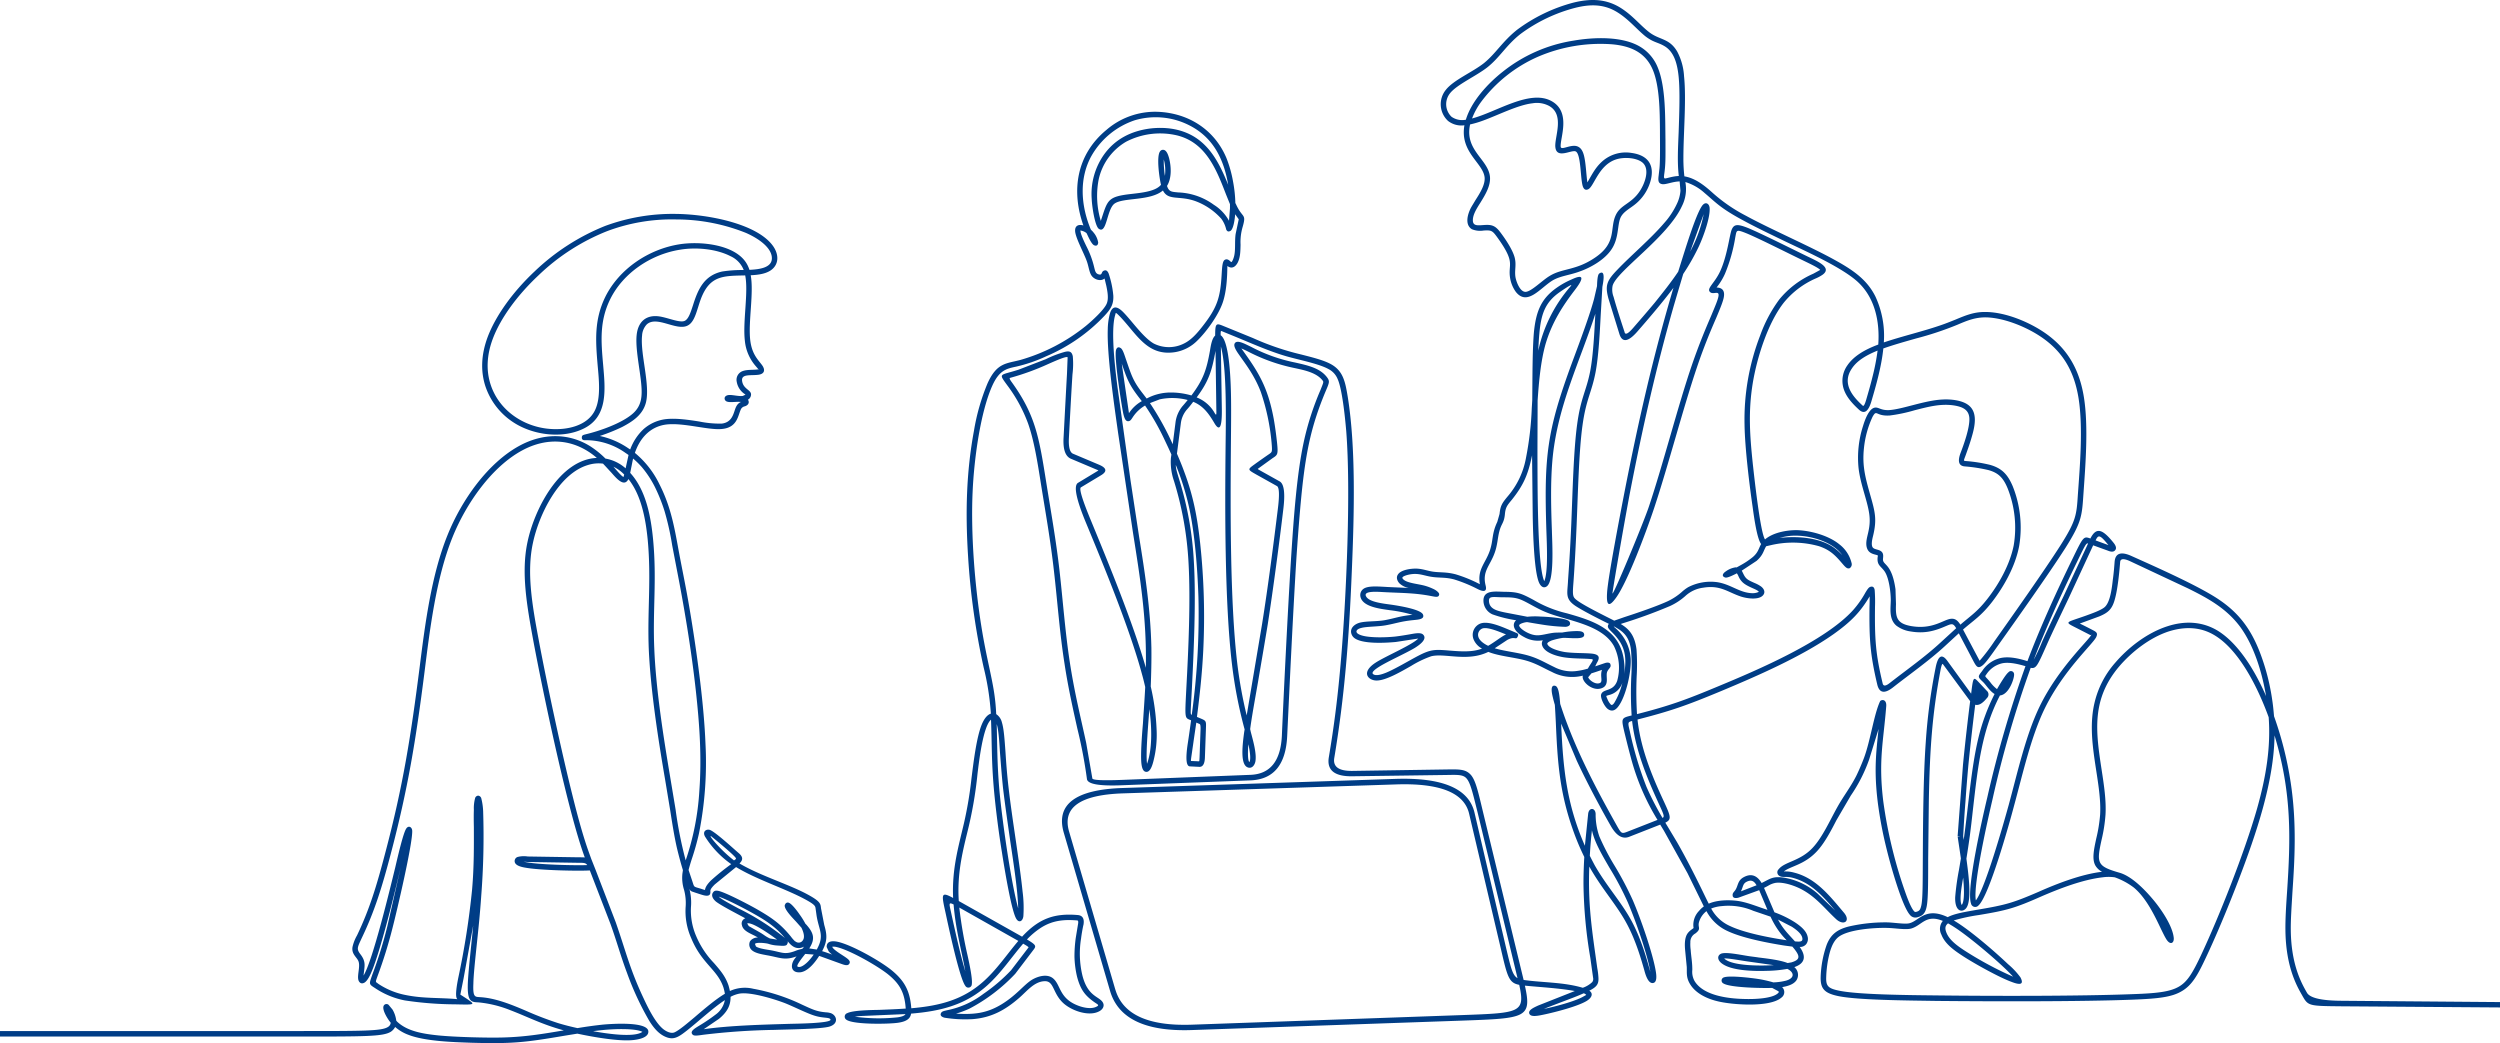 <svg xmlns="http://www.w3.org/2000/svg" width="866.577" height="361.581" viewBox="0 0 866.577 361.581">
  <g id="グループ_36" data-name="グループ 36" transform="translate(15827 16321)">
    <g id="長方形_7" data-name="長方形 7" transform="translate(-15823.476 -16310.426)" fill="#fff" stroke="#707070" stroke-width="1" opacity="0">
      <rect width="860.073" height="340.152" stroke="none"/>
      <rect x="0.5" y="0.5" width="859.073" height="339.152" fill="none"/>
    </g>
    <g id="Layer_1" data-name="Layer 1" transform="translate(-15827 -16321)">
      <path id="パス_7" data-name="パス 7" d="M360.829,321.628c4.172-2.65,8.176-2.876,12.574-2.536q.507.055.281,1.24l-.79,4.793a47.565,47.565,0,0,0-.452,6.541,33.832,33.832,0,0,0,.9,6.934c1.184,4.51,2.764,6.541,6.033,8.853,1.241.845,1.805,1.014.621,1.578-1.86.9-4.736.283-6.822-.619-6.146-2.595-5.47-7.107-8.233-9.3-2.029-1.578-5.131-.676-7.162.507-2.819,1.691-5.245,5.243-10.545,8.514-5.357,3.271-9.812,3.609-15.845,3.271a32.958,32.958,0,0,0,4.679-1.748,60.149,60.149,0,0,0,15.845-12.067l6.09-8.008c1.24-1.578,1.41-1.86-2.029-3.89a26.772,26.772,0,0,1,4.85-4.06ZM246.472,289.88s7.612,6.146,8.571,7.555c.283.34-.338.677-.621.846-4.51-3.441-8.967-8.8-7.952-8.4Zm129.072,30.844q.621-3.271-1.974-3.5c-8.007-.677-13.364,1.128-19.286,7.5l-21.934-12.35c-.621-9.022,1.184-16.577,2.876-23.514a141.012,141.012,0,0,0,3.609-20.581c.507-4.06,1.86-16.353,4.679-18.777.338,8.571.114,14.436,1.072,24.922.619,6.541,1.578,14.1,2.707,21.034,1.014,6.54,3.383,20.638,5.017,23.12.9,1.466,2.2.846,2.424-.959a43.64,43.64,0,0,0-.281-8.571c-1.015-9.981-3.665-25.432-4.85-35.977-.564-4.793-.845-8.909-1.071-12.348-.338-4.681-.564-8.064-1.24-10.264a4.756,4.756,0,0,0-1.974-2.874c-.281-6.2-1.128-10.15-2.481-16.522-.845-3.947-1.805-8.458-2.707-14.153-2.2-13.815-3.665-31.52-2.988-46.408.507-11.617,2.764-27.744,6.822-36.767,2.426-5.357,4.85-5.864,8.233-6.6a51.634,51.634,0,0,0,10.488-3.609,60.063,60.063,0,0,0,20.131-13.984c2.143-2.312,3.214-3.891,3.1-6.936a32.793,32.793,0,0,0-1.635-7.783c-.452-1.015-.959-1.24-1.636-.959-1.015.395-.452,1.636-1.748,1.3-1.184-.281-1.3-1.24-1.635-2.536a31.828,31.828,0,0,0-2.707-7.274c-.677-1.41-2.029-4.172-2.029-5.3l-.114-.114a4.144,4.144,0,0,1,2.2.9c.224.283,1.578,3.779,2.65,4.229.845.338,1.3,0,1.41-.9a7.158,7.158,0,0,0-1.636-3.552c-1.071-1.353-.621-.169-1.522-2.538-2.819-7.555-3.328-16.3.676-23.739a27.191,27.191,0,0,1,15.226-12.631,25.7,25.7,0,0,1,18.551,1.635c8.514,4.172,12.236,11.786,13.758,20.751-2.255-5.526-4.85-11.165-9.474-15-4.85-4.06-11.165-5.243-17.536-4.51-6.6.846-12.179,3.665-16.015,9.022a23.67,23.67,0,0,0-4.284,15.395c.112,2.764,1.128,9.3,2.424,10.32,2.819,2.086,2.762-6.655,5.469-8.684,2.988-2.2,12.407-.845,16.8-4.567,1.917,3.778,5.809,1.522,11.784,3.89a22.535,22.535,0,0,1,8.458,5.921,9.855,9.855,0,0,1,1.691,3.722c.338.676.733.845,1.41.507,1.071-.507,1.579-4,1.691-5.808l1.241,1.748-1.072,5.076c-.338,2.31-.055,5.017-.395,7.048-.112.9-.733,2.707-1.128,2.707-.169.057-1.071-1.41-2.2-.79-.845.452-.959,2.255-1.128,5.074-.452,8.065-1.522,11.5-6.71,18.1-1.805,2.312-3.779,4.567-6.259,5.808a11.587,11.587,0,0,1-10.545.057c-3.665-2.086-7.5-7.726-10.545-10.827-2.029-2.086-3.778-2.536-4.679.452a22.166,22.166,0,0,0-.733,5.3c-.338,8.909,2.2,26.276,3.609,36.256l5.131,34.4c2.481,15.676,4.793,29.774,4.455,46.8-4.4-15.507-13.195-36.877-18.889-50.692q-4.679-11.221-3.609-11.841l6.936-4.172q3.327-1.973-.621-3.665l-9.079-3.834q-1.635-.734-1.41-5.414h0c.283-5.357.846-16.072,1.241-22.1a29.818,29.818,0,0,0,.112-6.259c-.338-1.579-1.128-1.917-2.762-1.522a37.375,37.375,0,0,0-6.6,2.536l-9.36,3.609c-6.6,2.143-7.162,1.072-4.06,5.357a51.9,51.9,0,0,1,7.274,13.308c2.086,5.921,3.271,13.364,4.51,21.258,1.636,10.205,3.214,18.889,4.455,29.829,1.24,10.714,1.974,21.427,3.665,32.141,1.241,8.288,3.045,16.183,4.455,22.555a165.546,165.546,0,0,1,3.327,17.481q.338,2.65,12.293,2.143l44.491-1.691q11.955-.507,12.631-15.451h0c.678-14.1,1.974-42.177,3.214-61.915.678-9.81,1.3-17.536,1.974-23.908,1.467-13.42,3.327-21.991,7.95-33.156,1.467-3.441,1.693-3.834.734-5.188-2.426-3.326-6.824-4.228-11-5.188a56.529,56.529,0,0,1-15.507-5.526c-1.86-.845-4.962-2.707-5.64-.959-.226.677.169,1.691,1.241,3.271,2.538,3.665,5.639,7.5,7.895,13.42a75.022,75.022,0,0,1,3.721,17.536c.283,3.271.169,3.214-.733,3.891-1.41.959-3.89,2.707-5.133,3.609-2.481,1.805-2.538,1.805.564,3.552l7.16,4q1.241.676.283,8.176c-1.41,11.5-3.384,26.839-5.414,39.527l-5.357,31.8a156.011,156.011,0,0,1-3.271-18.1c-2.538-21.484-2.369-53.568-2.2-75.109.057-6.315.112-11.672.057-16.3-.057-4.567-.338-20.186-3.609-22.272,0-1.579.055-1.522.395-1.41l3.721,1.522c5.978,2.426,12.405,5.358,18.608,7.162,4.51,1.3,11.334,2.593,14.662,4.455a6.669,6.669,0,0,1,3.158,3.44c1.522,3.271,2.536,12.745,2.988,18.045,1.636,20.807.057,56.615-1.748,78.38-1.128,13.588-2.481,23.964-4.285,34.679q-1.128,6.767,8.231,6.6l16.353-.224,16.41-.226c3.721-.057,5.638-.169,6.822,1.3,1.3,1.579,2.086,4.962,3.778,11.786l13.815,57.347c-1.748-1.015-2.312-3.552-4-10.657L511.1,281.7q-2.933-12.462-27.349-11.672l-94.506,3.158q-24.867.79-20.47,15.62l16.014,54.753q4.229,14.379,28.363,13.533l93.6-3.269c22.16-.79,24.3-.9,21.822-12.124,5.752.564,11.615.847,17.312,1.86L533.2,348.581c-1.579.734-3.665,1.636-3.045,2.933.619,1.184,3.1.619,5.469.112,3.384-.733,11-2.65,14.267-4.567,1.917-1.128,2.481-2.652,1.015-3.609,2.536-1.3,3.326-2.255,3.158-4.624a25.821,25.821,0,0,0-.4-3.214c-1.805-13.026-3.269-21.71-2.762-35.186,4.284,7.669,9.3,13.026,12.8,19.455,3.214,5.809,5.188,12.688,6.259,16.465.452,1.748,1.353,4.51,2.876,4.455,1.578-.055,1.41-2.424,1.072-4.284-1.072-6.2-5.133-17.931-7.952-24.472a112.923,112.923,0,0,0-6.484-12.236,82.509,82.509,0,0,1-5.076-9.81,22.716,22.716,0,0,1-1.3-7.726c0-2.255-2.312-2.536-2.595-.114l-1.128,11.053c-6.372-14.548-7.555-26.841-8.233-42.348l5.414,12.857c3.891,8.4,9.36,18.383,11.729,22.5q2.933,5.245,6.429,3.891l10.771-4.229,1.3,2.143,8.176,14.719,5.639,11.5a8.477,8.477,0,0,0-1.636,1.522A6.946,6.946,0,0,0,587,321.407a1.158,1.158,0,0,0,.057.283c-.169.281-1.579.959-2.312,2.255-.845,1.521-.79,3.778-.621,5.526l.564,5.808c.057,2.029-.226,3.665,1.128,5.864,1.805,3.045,5.526,5.019,9.586,5.976,5.019,1.241,18.044,2.2,22.048-1.24a2.348,2.348,0,0,0,.283-3.665c1.916-.338,3.947-.9,4.962-2.367a3.449,3.449,0,0,0-.734-4.567c4.117-1.41,3.947-4.117,1.86-6.993a2.746,2.746,0,0,0,2.255-.959,3.02,3.02,0,0,0,.507-2.593c-.452-2.086-2.481-3.722-4.455-5.019a35.369,35.369,0,0,0-7.05-3.44l-3.609-8.458c.564-.281,1.015-.507,1.41-.733a7.535,7.535,0,0,1,2.595-1.015c2.762-.395,6.991,1.072,9.528,2.538,4.738,2.65,7.726,6.6,11.448,10.038,2.707,2.481,5.188.619,2.65-2.312-4.905-5.809-9.641-11.9-17.2-13.815a10.949,10.949,0,0,0-3.552-.395c2.255-1.86,7.05-2.255,11.448-6.991,2.593-2.764,4.793-6.936,6.767-10.772l4.962-8.514a53.406,53.406,0,0,0,6.372-12.517l3.271-10.6c-.846,8.12-1.636,14.324-.283,25.375a142.075,142.075,0,0,0,3.1,16.353c1.579,6.429,5.414,19.793,8.064,22.725a2.393,2.393,0,0,0,2.652.79c1.86-.507,2.707-1.467,3.159-3.779.452-2.424.507-6.767.507-16.408l.226-20.019c.338-18.72,1.24-30.562,4.117-45.787q.452-2.2.79-1.691l9.417,12.8c-.676,5.243-1.691,13.927-2.481,21.991l-1.86,24.755.959.057-.959.114c.395,2.65.79,5.243,1.128,7.612l-.676,4a84.979,84.979,0,0,0-1.3,9.417c-.169,5.358,2.764,5.414,3.947,3.609,1.917-2.931.507-12.631,0-16.521l-.057-.452c.395-2.426.79-5.019,1.184-7.895.4-2.988.734-5.976,1.072-9.078,1.691-14.6,2.988-27.349,9.36-39.585,3.214-.281,5.076-6.146,4.907-7.386a1.087,1.087,0,0,0-1.917-.678c-1.016.79-2.99,4.117-4,5.864a11.574,11.574,0,0,1-2.312-2.369c-1.805-2.255-2.088-1.805-1.353-2.764a8.95,8.95,0,0,1,5.3-3.778c2.593-.621,6.091.338,8.233.959a389.756,389.756,0,0,0-13.252,45.561c-1.635,6.879-7.331,31.746-5.638,36.653a1.488,1.488,0,0,0,2.593.733c3.665-3.214,10.657-28.194,12.293-34.4,3.1-11.334,5.864-23.908,10.6-33.72,6.484-13.365,16.86-22.555,17.931-24.924.621-1.353.057-1.748-1.128-2.369-1.072-.562-3.159-1.635-4.567-2.312l6.767-2.481c2.933-1.24,4.4-2.369,5.357-5.864,1.015-3.495,1.579-9.474,1.86-12.969q.114-1.75,3.214-.4l20.186,9.474c7.107,3.5,13.533,7.048,18.27,13.477,4.736,6.54,7.5,15.562,8.909,23.908-4.172-9.586-9.981-18.551-16.86-22.725-5.581-3.327-11.672-3.327-17.367-1.467-7.16,2.312-13.76,7.557-18.157,12.745A32,32,0,0,0,726,243.758c-3.045,13.027,2.593,26.955,1.973,38.57a52.347,52.347,0,0,1-1.353,8.4c-.846,3.948-1.522,7.16-.281,9.362a5.7,5.7,0,0,0,2.312,2.143c-6.993.79-15.395,4-21.991,6.934-9.022,3.891-11.448,4.567-21.146,6.2-3.778.676-8.007,1.3-10.376,2.593-7.669-3.665-9.924,1.24-13.193,2.086-1.467.452-5.3-.224-7.838-.281a56.553,56.553,0,0,0-13.42,1.467c-3.779,1.015-5.978,2.593-7.445,6.146a37.03,37.03,0,0,0-2.143,11.277c-.114,4.117,1.3,5.639,6.034,6.653,6.767,1.41,23.344,1.522,34.341,1.693,18.439.169,49.622.281,68.061-.452,8.458-.34,13.195-.846,16.634-2.876,3.552-2.029,5.526-5.414,8.4-11.559,3.159-6.655,7.388-16.579,11.334-26.9,6.259-16.353,12.293-34.172,12.519-50.242,6.033,20.075,5.581,35.694,4.341,54.246-.338,4.962-.621,9.474-.564,13.422.169,12.517,3.891,19.115,5.808,22.443l.057.114c2.031,3.552,2.143,3.552,13.533,3.665l54.979.395v-1.86l-54.922-.452q-10.489-.057-12.01-2.819c-1.86-3.271-5.414-9.529-5.583-21.484-.057-3.834.281-8.346.564-13.308.733-10.771,1.578-23.8-.621-38.174a122.077,122.077,0,0,0-5.752-22.838c-.169-1.917-.338-3.778-.621-5.581a75.527,75.527,0,0,0-3.665-14.886c-3.045-8.627-7.16-14.719-14.379-19.681-6.935-4.85-22.838-11.841-30.732-15.395q-5.469-2.481-5.864,1.974c-.112,1.522-.281,3.834-.619,6.2-.34,3.045-.9,7.726-2.764,9.474-1.184,1.129-4.795,2.369-6.484,2.99-6.935,2.481-7.726,2.086-3.722,4.116l5.188,2.652c.169.055.395-.283.338-.114-.79,1.805-11.5,11.559-17.931,24.867-4.793,9.924-7.555,22.5-10.714,34.115-1.805,6.541-8.176,28.984-11.391,33.1-1.015-5.3,4.117-27.969,5.808-35.186A374.386,374.386,0,0,1,703.9,231.53c1.917.4,2.369-.733,5.695-8.231,1.805-4.06,4.624-9.924,7.443-15.845l8.515-18.384,5.131,1.86c.959.395,1.974.564,2.538-.224.564-.734.057-1.691-.564-2.481-3.947-4.905-6.034-5.526-8.064-1.521-2.369-.846-2.426-.734-6.259,7.16-5.076,10.433-10.883,22.95-15.563,35.356-2.312-.734-6.2-1.805-9.36-1.072a10.465,10.465,0,0,0-6.315,4.455c-1.579,2.031-1.635,2.031.338,3.89,1.072,1.072,2.255,3.1,3.948,4.117a69.355,69.355,0,0,0-5.583,15.113c-2.593,10.657-3.495,24.189-5.133,35.468l-.169-1.353c.224-3.89.452-7.781.79-11.9.281-4.117.619-8.289,1.016-12.688.733-7.388,1.691-15.507,2.367-20.92,1.636.452,3.158-1.24,4.06-2.312a1.719,1.719,0,0,0-.112-2.593l-2.595-2.764c-1.973-2.086-2.029-2.2-2.764,3.834l-8.176-11.277q-2.933-4.117-4.172,2.424a197.779,197.779,0,0,0-3.384,25.656c-.845,11.841-.959,27.856-1.014,39.3-.057,9.079,0,14.719-.507,17.2-.339,1.579-.677,2.031-1.748,2.312a.689.689,0,0,1-.79-.224c-.619-.678-1.465-2.255-2.65-5.471a159.706,159.706,0,0,1-8.007-32.536c-1.748-14.21.057-20.807,1.016-33.044.169-2.2-1.3-2.481-2.088-1.805h0c-2.143,4.455-3.383,13.7-5.581,19.624-.845,2.255-1.805,4.455-2.707,6.315-2.031,4-4.4,6.935-6.655,10.995-2.481,4.455-5.131,10.376-8.4,13.871-4.341,4.738-9.755,4.85-11.841,7.5a1.436,1.436,0,0,0,.338,2.369c1.072.619,2.143,0,4.51.619,6.315,1.636,10.489,6.372,14.719,11.334l-6.034-5.809a23.652,23.652,0,0,0-11.729-5.583c-3.89-.562-4.736.395-7.726,1.86-1.522-2.536-3.5-3.44-6.09-2.086-2.312,1.184-1.974,2.988-3.045,4.567-.564.79-1.015,1.014-.9,1.916.055.677.733,1.015,2.029.677l7.16-2.593,2.876,6.822-.845-.283c-3.1-1.015-6.315-2.369-9.529-2.821-3.045-.395-7.105-.338-9.981.959-.395-.733-.733-1.466-1.128-2.255-2.876-5.976-6.371-12.969-9.867-19.058l-4.06-6.767c2.2-1.072,1.917-2.088-.338-6.993-3.159-6.824-8.12-17.536-9.3-28.758,11.729-2.99,17.2-4.962,28.87-9.812,12.405-5.186,27.969-11.953,39.02-19.736,6.034-4.285,9.3-7.612,12.574-13.139,0,1.015,0,2.255-.055,3.665-.114,11.221.224,16.465,2.707,26.953q1.071,4.343,5.414.959c5.808-4.567,12.348-9.134,17.819-14.153l5.019-4.624,5.186,9.867c.959,1.748,1.522,2.593,3.271,1.072.959-.845,2.481-2.933,5.414-7.107,6.091-8.571,17.369-24.472,23.063-33.382,5.864-9.3,5.752-11.277,6.315-19.4.621-8.965,1.748-22.724.114-32.874-1.523-9.529-5.583-16.577-12.912-21.877-5.808-4.172-14.153-7.557-20.863-7.669-4.117-.114-6.993,1.071-10.771,2.65-1.693.676-3.609,1.466-5.864,2.2-5.639,1.917-12.97,3.665-18.946,5.695a32.307,32.307,0,0,0-2.933-15.957c-2.931-5.864-7.783-9.191-14.491-12.857-8.4-4.624-22.16-10.6-30.394-15.113a55.522,55.522,0,0,1-11.615-8.007c-2.819-2.536-5.978-5.019-9.7-5.638a53.474,53.474,0,0,1-.34-6.372c0-8.514,1.072-20.3.226-28.307a20.668,20.668,0,0,0-2.369-8.571c-2.82-4.793-6.2-3.891-9.924-6.879-3.214-2.538-5.978-6.146-10.376-8.684C556.219-.4,551.087-.456,545.392.953a57.043,57.043,0,0,0-19.455,9.36c-5.133,4.06-7.443,8.289-11.56,11.617-4,3.159-10.488,5.808-13.193,9.247a7.891,7.891,0,0,0,.733,10.77,7.5,7.5,0,0,0,5.695,1.522c-1.635,9.3,6.372,12.969,6.993,17.988.281,2.481-1.522,5.414-3.158,7.95-.564.959-1.128,1.86-1.579,2.652-1.3,2.536-2.086,5.976.34,7.443a7.457,7.457,0,0,0,4.06.452c2.764-.169,3.045,0,4.905,2.593,6.372,8.91,3.44,8.853,4.284,13.929a11.334,11.334,0,0,0,1.974,4.736c3.947,5.019,8.458-1.3,12.631-3.89,2.707-1.636,5.921-1.86,9.3-3.1,3.948-1.353,8.967-4.172,11.334-7.895,2.426-3.722,1.917-8.007,2.933-10.6.9-2.31,3.44-3.383,5.414-5.074a15.785,15.785,0,0,0,4.905-7.274c1.805-5.64-.281-9.474-6.372-10.319a12.29,12.29,0,0,0-10.262,2.988c-2.426,2.2-3.5,4.567-5.076,7.217-.395-2.536-.507-6.653-1.185-9.3-.452-1.748-1.129-2.65-2.088-3.1-2.255-1.072-5.809,1.466-5.976.055-.283-2.931,3.721-11.953-3.1-15.789-7.555-4.285-19.172,3.779-27.629,5.977a24.065,24.065,0,0,1,3.269-5.921,49.462,49.462,0,0,1,19.4-15.395,54.815,54.815,0,0,1,25.77-4.4c6.541.564,11.672,2.819,14.21,8.853,2.369,5.638,2.424,14.436,2.481,20.807,0,4.455.114,10.658-.169,13.365l-.283,2.481c-.224,1.748-.169,2.764,1.3,2.99,1.241.169,3.553-.9,5.977-.959l.283,3.214a12.647,12.647,0,0,1-1.241,4.567,27.326,27.326,0,0,1-4.455,6.71c-4.624,5.414-11.446,11.164-16.127,16.07-3.779,3.891-4.341,5.526-3.159,9.981l3.834,12.407q1.467,4.51,6.2-.9c3.552-4.06,8.683-10.038,12.517-15.169-7.048,23.741-12.01,45.618-16.86,70.261-1.578,8.176-5.864,30.281-6.146,35.468-.281,4.455.621,5.188,3.158,1.635,3.89-5.414,10.15-22.048,13.139-30.956,4.962-14.943,10.038-34.622,14.886-48.946,2.481-7.329,4.85-12.912,6.6-16.915,1.467-3.5,2.481-5.921,2.707-7.445.395-2.481-.959-3.158-2.536-3.214a21.72,21.72,0,0,0,2.931-4.793,56.655,56.655,0,0,0,3.553-12.574c.507-2.536.224-2.876,3.89-1.41,4.341,1.805,13.476,6.429,18.946,9.079,2.536,1.24,5.977,2.819,6.6,3.609l-2.367,1.3a31.643,31.643,0,0,0-11.786,8.909,48.372,48.372,0,0,0-6.655,12.519,80.845,80.845,0,0,0-5.414,30.957c.114,7.95,1.693,20.863,2.819,28.589.507,3.778,1.522,10.938,2.933,12.743-.9,1.579-.959,2.819-2.819,4.455a26.822,26.822,0,0,1-4.172,2.819l-1.522.846-.226-.057a7.637,7.637,0,0,0-3.5,1.41c-.959.619-1.691,1.691-.169,2.143.734.169,2.538-.734,4-1.467a6.311,6.311,0,0,1,.507.9,6.39,6.39,0,0,0,1.24,1.974c1.693,1.86,5.3,2.593,5.864,3.552a5.1,5.1,0,0,1-2.536.452c-4.341-.226-7.274-3.158-12.067-3.834a16.928,16.928,0,0,0-9.867,1.748,13.812,13.812,0,0,0-2.255,1.693,21.009,21.009,0,0,1-4.793,3.158c-3.89,1.805-10.714,4.117-15.055,5.526l-3.553,1.241c-3.326-1.693-9.528-4.738-12.348-6.655-1.072-.733-1.636-1.24-1.805-1.916-.338-1.015-.057-3.552.057-5.245.281-3.947.676-10.205,1.071-19.622.452-10.827.79-25.432,2.031-34.284,1.24-9.022,3.159-11.334,4.512-18.327,1.071-5.581,1.467-13.589,1.805-20.017l.564-9.586c.169-1.129,1.353-6.315-1.072-4.681-.733.507-.733,3.665-.79,4.4l-1.016,4.4c-1.41,5.3-4.4,13.42-7.555,21.877-8.8,23.908-9.812,32.424-8.965,58.7.169,4.85.619,14.153-.734,17.255-2.481-5.019-2.312-34.736-2.369-42.968,0-6.653.057-13.477.057-19.622.452-6.6,1.072-13.646,2.764-19.624,2.255-7.612,6.091-13.42,10.207-18.777q4.905-6.429-1.129-3.609a28.023,28.023,0,0,0-5.186,2.874c-5.47,3.834-7.217,8.233-7.951,15.564-.338,4.117-.452,9.36-.507,16.183l-.057,7.274-.169,2.764a110.2,110.2,0,0,1-2.031,17.367,28.037,28.037,0,0,1-6.315,13.195c-1.973,2.369-2.536,3.271-2.819,6.091l-.79,2.762c-2.029,4.286-1.3,6.315-2.65,10.15-1.522,4.285-4.284,6.315-3.383,11.448h0a47.75,47.75,0,0,0-8.4-3.441c-3.271-.845-5.131-.562-7.726-.9-2.029-.281-3.552-.959-5.752-1.071-1.86-.057-4.905.338-6.2,1.635-1.636,1.691.224,3.495.224,3.495a6.409,6.409,0,0,0,3.214,1.579l-7.386-.338c-3.159-.169-6.655-.507-8.289.619a2.651,2.651,0,0,0-1.129,2.481c.507,3.834,6.993,4.455,10.376,4.962a46.972,46.972,0,0,1,7.726,1.578c-4.51.452-5.976,1.184-9.641,1.86-2.876.507-6.259.281-8.571.845-1.917.507-3.552,1.917-2.99,3.834a3.007,3.007,0,0,0,.845,1.353c2.652,2.367,11.108,1.86,14.6,1.522l7.726-1.184c-1.974,2.143-11.334,6.146-14.662,8.289-5.526,3.552-2.481,6.315.283,6.259,3.214,0,8.571-3.158,11.953-5.076a35.173,35.173,0,0,1,6.936-3.327c4.736-1.184,12.517,2.031,19.793-1.522,3.779,1.522,9.079,1.86,13.195,3.045,3.5,1.015,5.864,2.536,8.8,3.89a15.08,15.08,0,0,0,10.772,1.3c-.621,1.86,3.045,5.358,6.2,4.455,2.086-.564,2.2-2.143,2.086-3.834-.057-1.578-.057-1.917.845-3.045.34-.452.621-.79.452-1.353-.057-.678-.733-.9-1.805-.621l-3.5,1.184.564-1.184.169-.281c.846-1.522.79-2.593-1.691-2.933-2.593-.281-6.259-.112-9.529-.562-1.805-.283-5.526-1.241-6.09-2.764-.226-.507.959-1.015,1.467-1.241a24.178,24.178,0,0,1,3.834-.9c1.467-.112,5.64.452,6.879-.224a.922.922,0,0,0,.564-1.072c-.169-1.014-1.467-1.071-2.707-1.071a28.968,28.968,0,0,0-4.907.507c-.9,0-1.805,0-2.65.055-2.424.226-4.793,1.129-6.71.846-2.707-.34-5.864-2.652-5.526-3.5.283-.562,2.143-1.014,2.764-1.014,1.636.281,3.271.562,4.738.79a63,63,0,0,0,8.515.846c1.015-.057,1.917-.564,1.522-1.579a1.1,1.1,0,0,0-.621-.619c-1.467-.845-6.936-1.3-9.417-1.353a25.4,25.4,0,0,0-4.681.057L521.7,212.35c-2.65-.564-5.469-1.128-5.581-4-.057-1.522,1.071-1.41,3.552-1.3,2.536.112,4.85-.169,7.331.79s5.638,3.159,9.134,4.51c7.05,2.876,19.06,4.06,23.289,11.615a16.865,16.865,0,0,1,1.128,12.124c-.9,2.481-2.65,2.819-4,3.327-.9.338-1.41.733-1.578,1.467-.226,1.24,1.185,4.06,2.31,4.905s2.426.9,3.779-1.015c2.481-3.383,4.51-11.784,4.172-16.634a15.234,15.234,0,0,0-5.357-10.433c-.283-.338-.621-.395-.395-.507,3.045,1.636,5.3,3.384,5.864,8.176a58.678,58.678,0,0,1,.112,9.079,122.76,122.76,0,0,0,.114,13.589c-3.609.9-3.665.9-2.481,5.921.507,2.029,1.24,5.131,2.2,8.627a80.678,80.678,0,0,0,9.247,21.653l-10.489,4.117c-2.086.79-2.029.676-4.116-3.046-5.414-9.7-11.9-21.653-16.691-34.341-1.015-2.65-1.8-5.019-2.426-6.934l-.057-.621c-.224-2.481-.507-5.3-1.635-5.638-1.86-.507-1.241,2.424-.845,4.06q.254,1.1.676,2.536c.114,1.691.226,3.722.338,6.034.564,13.026,1.184,23.682,5.753,36.765a84.55,84.55,0,0,0,4.116,9.924c-.169,2.933-.281,6.091-.281,9.3a162.6,162.6,0,0,0,2.369,25.657l.959,6.879a1.878,1.878,0,0,1-.283,1.522,9.078,9.078,0,0,1-3.1,1.917l-.224.057c-6.655-1.974-13.76-1.748-20.469-2.707l-14.1-58.306c-1.691-7.105-2.536-10.771-4.117-12.688-1.805-2.086-3.947-2.029-8.345-1.974l-32.763.507q-7.048.114-6.315-4.455c3.553-21.2,5.133-41.22,6.091-64.9.845-19.962,1.41-42.687-1.41-60.28-.845-5.074-1.522-8.909-5.695-11.277-2.595-1.466-6.541-2.424-10.489-3.44a92.217,92.217,0,0,1-16.691-5.695L424.205,113.1c-2.595-1.072-2.988-1.184-2.988,3.214l-.057.112c-1.071.959-1.466,3.441-1.748,5.188-1.184,6.6-2.255,9.924-6.429,15.507a25.331,25.331,0,0,0-7.726-1.015,17.528,17.528,0,0,0-7.781,2.086c-.395-.507-.79-1.015-1.128-1.467-3.552-4.51-4.06-6.315-5.978-11.9-.621-1.805-1.184-3.779-1.974-4.172-.733-.452-1.24-.169-1.522.621-.79,2.31,1.805,18.664,2.424,21.822.507,2.426,1.071,3.1,1.974,2.933.564-.114.846-.564,1.184-1.072l.114-.169a12.814,12.814,0,0,1,4.341-4.172A86.067,86.067,0,0,1,403.9,152.97c.734,1.522,1.467,3.1,2.143,4.624l-.169,1.184a19.923,19.923,0,0,0,1.071,8.007,116.308,116.308,0,0,1,5.019,28.025c.79,13.364-.057,31.182-.733,43.587-.564,11.165-.621,10.376,1.636,11.334-.452,3.327-.846,6.091-1.184,8.233q-1.128,7.612.733,7.726l3.328.169q1.805.057,1.917-3.269L418,253c.114-3.5.283-2.99-3.1-4.455.959-7.5,1.805-15.113,2.2-23.346a239.308,239.308,0,0,0-1.071-36.708c-1.014-9.362-2.424-16.634-5.583-25.037-.733-2.029-1.579-4.06-2.481-6.146l1.353-10.545a8.991,8.991,0,0,1,2.031-4.679c.621-.678,1.41-1.636,2.255-2.764,3.609,1.466,5.526,4.341,7.274,7.274q2.762,4.793,2.65-4.567l-.338-21.879c2.086,7.445,1.748,25.432,1.636,34.679-.226,21.6-.338,53.794,2.2,75.335a155.847,155.847,0,0,0,4.4,22.725l-.169,1.015c-.564,4.285-1.353,10.657.959,12.01,1.3.734,2.538-.112,2.933-1.86.507-2.65-.677-6.878-1.579-10.262l-.226-1.015c.564-4.228,1.579-9.812,2.707-16.239,1.015-6.033,2.2-12.8,3.383-20.017,1.917-12.407,4.06-28.646,5.358-39.586q1.128-8.74-1.241-10.036l-7.16-4q-.452-.281-.395-.338l5.076-3.665c1.805-1.184,2.029-1.24,1.578-5.581-.224-1.974-.562-4.85-1.128-8.064-2.088-11.222-5.357-16.3-11.222-24.417.678.281,1.522.676,2.424,1.128a61.343,61.343,0,0,0,15.9,5.64c3.665.79,7.838,1.635,9.924,4.455.283.452.169.676-.845,3.214a97.507,97.507,0,0,0-5.809,18.1c-2.369,10.995-3.441,25.826-4.343,39.7-1.24,19.622-2.593,47.817-3.214,61.913v.057q-.621,13.195-10.883,13.589l-44.435,1.748q-10.262.4-10.376-.507l-2.143-12.35c-1.917-8.909-4-17.141-5.639-27.744-1.636-10.543-2.424-21.6-3.609-32.029-1.241-10.77-2.933-20.131-4.51-30C360.2,151.73,359.018,144,350.615,132.389q-.9-1.24-.507-1.353a86.846,86.846,0,0,0,13.195-4.793c1.691-.734,6.6-2.99,6.767-2.312l-.224,5.752c-.338,5.977-.9,16.748-1.184,22.1h0q-.338,6.034,2.538,7.274l9.078,3.834q.564.226.395.283l-6.993,4.228q-2.424,1.467,2.876,14.153c5.921,14.267,15.055,36.482,19.284,52.16.452,1.578.79,3.045,1.128,4.455-.226,4.51-.564,8.852-.79,12.631-.338,3.947-.564,7.331-.621,9.924-.057,2.988-.057,6.372,1.466,6.822,1.579.452,2.367-1.974,2.819-3.779a36.477,36.477,0,0,0,1.072-10.826A79.789,79.789,0,0,0,398.883,238c.169-4.341.283-8.852.226-13.364-.283-13.477-2.312-26.446-4.229-38.344l-2.988-19.624-4.51-32.255c-.845-6.54-2.426-19.736-.845-25.093.281-.846-.057-1.3,1.522.281,5.864,6.034,9.474,13.984,19.172,12.519a14.038,14.038,0,0,0,7.783-4c3.158-3.046,7.217-8.684,8.74-12.97,1.409-3.947,1.636-8.909,1.691-12.912,1.353,1.015,2.595.564,3.5-1.015,1.015-1.86,1.015-4.117,1.071-6.372a18.517,18.517,0,0,1,.79-6.372c1.24-4.455-.114-2.707-2.312-7.5l-.283-.564a45.339,45.339,0,0,0-.79-7.386,41.4,41.4,0,0,0-2.312-8.233c-3.891-9.248-12.181-15-22.274-15.9a25.831,25.831,0,0,0-19.341,6.2c-10.376,8.571-12.236,21.089-7.952,33.1-1.522-.452-2.933-.057-2.876,1.86.057,2.312,3.1,7.783,4.06,10.545.676,1.86.845,4,1.748,5.131,1.015,1.3,3.158,1.917,4.4.846.169.734.395,1.636.621,2.595.395,1.972.9,4.51.057,6.259-.959,2.086-4.907,5.752-7.331,7.726a64.347,64.347,0,0,1-22.386,11.615c-5.019,1.353-8.29.9-11.559,8.233a73.977,73.977,0,0,0-4.681,16.408c-2.65,14.324-2.988,28.42-2.029,43.475a248.294,248.294,0,0,0,5.414,38.57,89.883,89.883,0,0,1,2.481,15.957c-1.3.395-2.312,1.86-2.988,3.384-1.974,4.4-3.045,13.7-3.722,19a135.176,135.176,0,0,1-2.593,15.507c-1.86,8.064-4.229,15.789-3.779,26-4.229-2.312-4.06-1.353-2.65,5.019.9,4.172,4.793,22.667,6.879,25.431a1.2,1.2,0,0,0,2.255-.562c.281-1.917-.846-7.107-1.467-9.924a148.922,148.922,0,0,1-2.876-16.636l20.469,11.56c-3.89,4.567-7.331,9.755-11.955,13.927-7.217,6.541-15.395,8.571-25.15,9.417-.452-5.864-2.2-9.474-7.048-13.364-4.06-3.214-13.477-8.515-18.326-9.643-1.917-.452-4.06-.338-3.948,1.805l.678,1.467a6.03,6.03,0,0,0,1.24,1.128c-1.128-.395-2.312-.845-3.5-1.184,1.86-3.552,1.748-5.583.733-9.079l-1.128-5.809c-.169-1.636-.169-2.481-5.752-5.357-6.6-3.328-15.733-6.146-22.5-10.15.959-.959,1.579-2.029-.281-3.609s-7.952-7.217-9.924-8.007c-1.184-.452-2.821.452-1.691,2.369a33.024,33.024,0,0,0,9.022,9.474,82.789,82.789,0,0,0-6.993,5.638c-1.636,1.636-2.029,2.65-2.086,3.327-.452-.114-.959-.283-1.466-.452-2.595-.79-2.2-.395-2.933-2.593l-1.3-3.891c.283-1.071.621-2.255,1.072-3.665a88.017,88.017,0,0,0,2.536-9.022,125.426,125.426,0,0,0,2.255-31.07c-.507-13.082-2.707-29.379-4.679-41.727-2.029-12.745-3.214-17.425-5.019-27.406-1.353-7.386-2.707-13.871-6.315-20.919a32.375,32.375,0,0,0-8.458-10.772c1.691-4.962,5.131-9.022,10.714-9.812,6.034-.79,14.774,2.031,19.51,1.522,5.188-.507,5.47-4.455,6.428-6.6a1.891,1.891,0,0,1,1.41-1.24c1.3-.395,1.748-1.353,1.128-2.312a2.094,2.094,0,0,0,1.071-1.916c-.112-1.522-2.707-1.805-3.1-4.567-.338-2.538,2.876-1.805,5.583-2.143,2.255-.281,2.593-1.748,1.184-3.552-1.41-1.86-3.383-3.722-3.947-8.458-.733-6.372,1.3-16.3.169-22.5,2.707-.114,5.188-.507,6.936-1.691,2.876-1.974,2.876-5.414.9-8.289-5.3-7.726-22.1-11.11-33.608-11.277a67.695,67.695,0,0,0-24.7,4.172,76.613,76.613,0,0,0-24.472,15.789c-7.612,7.162-13.42,15.338-16.184,22.555-2.424,6.428-2.424,12.067-.959,16.859a23.989,23.989,0,0,0,10.15,13.083c6.993,4.4,16.748,5.358,23.627,2.143,8.965-4.06,7.895-13.7,7.162-22.217-.733-8.289-1.3-15.169,2.424-22.781,4.51-9.19,14.21-15.619,24.246-17.2,5.752-.957,12.688-.224,17.481,2.255a8.794,8.794,0,0,1,4.567,4.795,44.7,44.7,0,0,0-7.443.507c-6.429,1.41-8.458,6.372-10.15,11.729-.846,2.593-1.579,4.848-2.933,5.414-1.86.733-6.2-1.353-9.248-1.636-4.286-.395-6.879,2.088-7.331,6.484-.507,4.567,1.128,11.9,1.579,16.972.395,4.229.169,7.5-2.819,10.207-3.891,3.5-11.9,6.2-16.465,7.274-.846.224-1.3.338-1.3,1.071-.057.9.621,1.015,1.3.959a23.711,23.711,0,0,1,13.815,4.4h0c.338.226.676.452,1.072.734l-1.015,4.624A14.119,14.119,0,0,0,209.869,159a31.389,31.389,0,0,0-5.3-4.285c-7.443-4.624-16.353-4.624-24.586-.114-10.826,5.921-19.9,18.608-24.867,30.956-5.64,13.984-7.781,30.958-9.643,45.675-3.045,23.851-5.695,40.937-11.9,64.34-3.045,11.672-5.526,19.736-9.812,28.7a14.357,14.357,0,0,0-1.579,4.06c-.395,2.593,1.691,3.552,2.143,5.133.621,2.086-.959,5.638.283,6.991a1.125,1.125,0,0,0,1.24.395c1.353-.281,2.538-2.764,3.553-5.469,3.159-8.458,7.274-25.319,9.529-34.793l-4.679,20.582a148.327,148.327,0,0,1-5.188,16.691c-1.128,3.271-1.3,3.271.845,4.624a28.144,28.144,0,0,0,10.433,4.341,121.1,121.1,0,0,0,17.424,1.353c7.162.169,7.105.169,3.891-2.029l-2.086-1.353,1.128-5.639,3.327-18.326c-.564,6.033-1.691,15.676-1.86,20.074-.226,6.429,1.128,6.484,3.778,6.6a39.858,39.858,0,0,1,10.827,2.65c6.484,2.481,10.883,4.905,18.665,7.048-8.007,1.353-13.872,2.312-21.71,2.481-5.583.112-16.127-.169-21.765-.734-5.526-.564-10.883-1.467-14.379-4.848l-.226-.281a9.929,9.929,0,0,0-1.3-3.834l-1.353-1.635a1.092,1.092,0,0,0-1.805.619c-.283,1.3,1.241,4,2.538,5.583a1.912,1.912,0,0,1-.959,1.467c-2.2,1.41-8.176,1.41-31.07,1.41H0v1.916H103.416c23.344,0,29.434,0,32.086-1.691a4.47,4.47,0,0,0,1.466-1.635,14.649,14.649,0,0,0,4.567,2.707c5.752,2.255,15.395,2.536,21.822,2.764,14.1.395,18.439-.057,32.593-2.481l4.172-.676,1.917.395c5.019,1.014,11.841,2.086,16.127,1.916,1.974-.055,6.146-.562,6.541-2.65.845-4.117-13.251-3.045-16.015-2.764-2.593.283-5.526.678-8.514,1.184-2.312-.507-4.567-1.072-6.767-1.748a116.407,116.407,0,0,1-11.165-4.286c-5.019-2.143-10.433-4.341-15.62-4.679-1.917-.169-2.764.281-2.538-4.738.057-2.988.564-7.669,1.128-13.083.564-5.3,1.184-11.221,1.579-17.086a265.9,265.9,0,0,0,.676-29.6,21.373,21.373,0,0,0-.621-4.341,1.26,1.26,0,0,0-1.071-1.015,1.2,1.2,0,0,0-1.128,1.015,13.276,13.276,0,0,0-.395,3.89c-.057,1.579-.057,3.609,0,6.034,0,5.695.112,13.42-.621,21.653a276.408,276.408,0,0,1-4.736,30.337q-1.41,6.879-.338,7.612c-6.09-.564-11.672-.169-17.819-1.41a26.046,26.046,0,0,1-9.586-3.89c-.959-.79-1.128-.338-.338-2.538a160.36,160.36,0,0,0,5.245-16.859c1.466-5.639,7.048-29.379,6.822-33.722-.114-1.353-1.353-1.86-2.086-.676-1.015,1.522-2.819,9.247-3.778,13.364-1.805,7.388-7.783,32.255-11,37.555.338-3.383.959-4.736-1.128-7.443-1.409-1.86-.959-2.369.564-5.7,4.341-9.079,6.879-17.2,9.981-28.984,5.977-22.61,8.74-39.7,11.672-62.761,1.917-15.167,4-32.762,9.755-47.084,4.793-11.841,13.589-24.3,24.022-30,9.191-5.019,18.551-3.89,25.994,2.538-12.857.562-21.6,17.648-24.02,29.1-2.255,10.488-.283,21.822,1.974,34.115,3.5,18.777,12.179,60,17.876,75.278-.564-.057-1.241-.057-2.143-.057l-17.65-.281a8.654,8.654,0,0,0-3.5.169,1.5,1.5,0,0,0-.959,1.86c.338,1.072,1.974,1.579,3.722,1.86,4.962.9,17.931,1.184,22.048.959h.226l7.16,18.551c2.2,6.09,3.5,11.052,5.752,17.029a100.452,100.452,0,0,0,7.781,16.691c1.86,2.933,3.778,4.905,6.372,5.695,2.369.678,4-.452,6.653-2.536,4-3.159,8.965-7.783,13.083-10.489a7.98,7.98,0,0,1-3.214,5.019,60.646,60.646,0,0,1-5.019,3.441c-1.805,1.128-4.229,2.31-2.876,3.552.507.452,1.636.281,3.609,0a233.5,233.5,0,0,1,24.643-1.693c5.017-.169,16.014-.281,19.058-1.128,3.44-1.015,2.595-3.947.507-4.681a7.083,7.083,0,0,0-1.691-.281c-3.271-.281-4.793-1.072-8.233-2.65a66.477,66.477,0,0,0-16.974-5.526,12.42,12.42,0,0,0-8.064.79c-.112-.619-.283-1.24-.452-1.86h0c-1.071-3.214-2.819-5.243-5.074-7.838a30.734,30.734,0,0,1-6.146-9.3,22.255,22.255,0,0,1-1.805-10.319,18.268,18.268,0,0,0-.564-6.09c.338.733.621.846,1.522,1.128.452.169,1.184.395,1.86.621,1.467.452,4.117,1.521,3.891-.9,0-.283-.112-.79,1.579-2.426l7.331-5.977c6.879,4.172,15.845,7.05,22.836,10.6,4.567,2.369,4.624,2.876,4.736,3.834l.338,2.424c.845,5.245,2.819,6.767.057,11.729l-2.595-.395c2.2-3.383,1.466-5.414-1.014-8.233l-.338-.338a24.172,24.172,0,0,0-1.974-3.159c-.959-1.41-2.821-3.834-3.834-4.117a.945.945,0,0,0-1.184.564c-1.015,1.24,2.988,5.133,3.891,6.146l1.748,1.974c.678,1.41,1.3,3.271.452,4.4h0a1.7,1.7,0,0,1-2.538.338h-.112a13.271,13.271,0,0,1-1.522-1.748c-3.553-4.341-6.484-6.428-12.124-9.641-3.214-1.805-10.431-5.526-12.8-6.091-1.184-.281-1.636,0-1.974.452-.79,1.072-.114,2.255.9,3.159,1.805,1.467,7.838,4.51,10.262,5.864a1.9,1.9,0,0,0-1.184,2.369c.452,2.255,3.44,2.988,5.526,4.284a3.352,3.352,0,0,0-2.481,1.015.985.985,0,0,1-.226.283,2.607,2.607,0,0,0,.845,3.269h0c1.184.9,3.159,1.241,4.962,1.579,4.567.79,6.09,1.917,10.319.395a10.434,10.434,0,0,0-1.071,1.467c-1.128,2.143-.452,3.947,1.636,4.06,2.933.281,5.752-3.271,7.274-5.7l7.331,2.65c1.24.452,2.424.9,2.988.226a.955.955,0,0,0,.057-1.3c-.677-1.072-4.341-2.764-5.639-4.343h0a3.316,3.316,0,0,1-.226-.395,4.091,4.091,0,0,1,1.579.114c4.567,1.072,13.758,6.315,17.593,9.3,4.455,3.553,5.921,6.655,6.315,12.012-3.214.224-6.428.338-9.248.452-3.158.057-9.134.169-10.995,1.128a1.27,1.27,0,0,0-.283,2.312c2.424,1.691,14.548,1.522,17.931,1.015,2.595-.395,4.172-1.24,4.455-3.159,10.262-.845,18.889-2.988,26.5-9.867,4.905-4.455,8.288-9.7,12.348-14.379q1.974,1.128,1.86,1.3l-6.033,7.893a58.894,58.894,0,0,1-9.643,8.233,30.643,30.643,0,0,1-12.519,5.639c-.9.224-1.748.338-2.086.9-.564.957.283,1.466,1.129,1.691a45.013,45.013,0,0,0,9.755.507c6.541-.507,11.334-3.159,16.183-7.388,2.65-2.312,5.076-5.471,8.515-5.752,3.5-.338,2.933,3.665,6.315,7.16,2.819,2.931,9.022,5.133,12.631,3.383,1.3-.562,2.2-1.805,1.579-3.045-1.128-2.312-5.245-1.917-7.16-9.529a32.627,32.627,0,0,1-.452-12.8c.226-1.86.564-3.552.79-4.624ZM386.6,343.054,370.583,288.3q-3.665-12.519,18.72-13.251l94.507-3.1q22.893-.79,25.432,10.15l11,46.8c2.255,9.755,2.762,11.841,6.371,12.517,2.143,9.7.283,9.755-19.9,10.488l-93.6,3.326q-22.669.79-26.5-12.179ZM551.082,296.7c.169-3.327.452-6.372.734-8.852.9,4.172,3.5,8.514,6.033,12.912a105,105,0,0,1,6.372,12.01c2.764,6.429,6.824,18.046,7.838,24.136l-.169-.564c-1.128-4.06-3.1-11.165-6.541-17.424-3.5-6.372-8.458-11.729-12.576-18.946-.562-1.072-1.128-2.143-1.691-3.271Zm7.331-52.385a6.212,6.212,0,0,1-1.24-1.974c-.564-1.3-.507-1.014.452-1.353a6.44,6.44,0,0,0,4.736-4.285,23.568,23.568,0,0,1-2.821,6.991c-.507.734-.845.79-1.128.621Zm9.022,3.271a128.342,128.342,0,0,1-.114-13.083,71.776,71.776,0,0,0-.057-9.36c-.619-4.962-2.65-7.107-5.47-8.8l.452-.169a170.493,170.493,0,0,0,16.693-6.09,21.214,21.214,0,0,0,5.243-3.44,11.175,11.175,0,0,1,6.146-2.876c5.977-1.015,8.515,1.522,13.083,3.045,2.2.734,6.6,1.353,7.895-.676.733-1.129-.114-2.369-1.24-3.046a11.415,11.415,0,0,0-1.86-.957c-2.369-1.072-3.046-1.353-3.948-3.271l-.507-1.015,5.131-3.384c2.369-2.086,2.369-3.552,3.328-5.074L613.9,189a33.48,33.48,0,0,1,16.691.395c3.779,1.3,5.526,3.1,7.895,5.864,1.071,1.24,1.748,2.086,2.65,1.748a1.586,1.586,0,0,0,.676-1.805,11.6,11.6,0,0,0-4.172-6.429c-3.665-3.045-9.869-4.793-14.662-4.962-3.946-.057-8.571.959-11.165,3.214-1.636-2.255-3.779-22.048-4.229-26.108-1.016-9.7-1.635-17.988-.057-27.856,1.467-9.022,5.245-21.032,10.77-28.081a29.5,29.5,0,0,1,11.053-8.4,13.532,13.532,0,0,0,2.481-1.353c3.384-2.536-2.143-4.736-5.581-6.428-6.146-2.99-15.338-7.614-20.131-9.643-3.89-1.579-5.074-1.41-5.864.507-.733,1.748-1.521,9.079-4,14.436-2.029,4.341-4.962,6.033-3.383,7.274,1.071.845,3.1-.734,2.819,1.24-.169,1.3-1.184,3.609-2.593,6.991-1.748,4.06-4.117,9.643-6.653,17.031-4.85,14.209-9.924,34.17-14.886,49-1.86,5.64-12.914,32.2-12.631,30,.676-4.85,4.624-27.349,6.146-35.243,4.343-22.331,8.909-42.573,15.057-64.17,1.128-3.834,2.255-7.612,3.328-11.221a74.712,74.712,0,0,0,5.3-9.3c1.805-3.834,4.172-10.543,3.834-13.7-.169-1.353-1.24-1.974-2.2-1.072-1.691,1.522-4.624,10.488-6.146,15.224-.79,2.481-1.636,5.188-2.538,8.065-2.367,3.552-5.414,7.386-8.231,10.881-2.876,3.441-5.583,6.541-7.388,8.627q-2.481,2.876-2.933,1.579v-.057c-.957-2.933-2.874-8.741-3.834-12.293a6.887,6.887,0,0,1-.338-3.89c1.41-5.076,19.06-16.748,24.022-27.574a13.028,13.028,0,0,0,1.184-8.346,17.505,17.505,0,0,1,6.653,3.779c3.891,3.271,5.414,5.243,13.42,9.529,4,2.2,9.3,4.736,14.662,7.331,7.95,3.778,19.567,9.022,24.981,13.927,5.976,5.471,7.726,13.758,7.162,21.767-4.4,1.635-8.4,3.834-10.714,7.217a9.254,9.254,0,0,0-1.579,6.934c.621,3.552,3.328,6.315,5.64,8.458q2.707,2.424,4.285-2.99c1.579-5.357,3.5-12.067,4.117-18.269,3.5-1.241,7.5-2.369,11.278-3.441a111.023,111.023,0,0,0,14.436-4.793c3.552-1.522,6.259-2.593,9.981-2.538,6.315.169,14.379,3.441,19.793,7.331C715.3,122.4,719.016,129,720.482,138.019c1.635,10.205.452,23.964-.224,33.438-.452,7.107-.621,9.079-5.977,17.538-5.526,8.683-17.086,25.036-22.95,33.325a67.874,67.874,0,0,1-5.133,6.767l-5.752-10.826c3.778-3.271,6.259-4.681,10.038-9.529,4-5.188,8.064-12.236,9.417-19.4a38.56,38.56,0,0,0-2.255-20.807c-1.805-4.229-3.891-6.2-7.782-7.331a51.8,51.8,0,0,0-8.627-1.353c-.621-.114-.621,0,.114-1.972.562-1.579,1.41-3.891,2.086-6.26,1.184-4,2.2-8.8-1.3-11.277-2.2-1.578-6.034-1.972-8.8-1.805-6.146.283-13.7,3.327-18.439,3.665-3.159.169-3.778-1.24-5.3-.79-1.86.621-3.159,4.117-3.834,6.372a35.809,35.809,0,0,0-1.522,14.6c.676,5.638,2.988,11.052,3.665,15.619.845,5.695-1.467,8.345-.9,11.5.395,1.86,1.521,2.426,3.1,2.819,1.016.283.845.169.733.959-.224,2.65.959,2.876,2.312,4.681,1.636,2.2,2.255,7.386,2.255,10.205-.057,2.933-.676,6.484,1.917,8.741a10.475,10.475,0,0,0,4.962,2.029c4.624.79,8.064-.057,11.953-1.748,2.312-.959,2.707-1.24,3.834.621l-5.414,4.962c-5.357,4.962-11.784,9.474-17.707,14.1q-2.03,1.578-2.369.055c-2.481-10.319-2.762-15.45-2.65-26.5a52.945,52.945,0,0,0-.112-5.864c-.169-.959-.621-1.3-1.353-1.128-.677.112-1.129.845-1.86,2.029a33.461,33.461,0,0,1-4.229,6.034c-9.7,10.771-33.044,20.751-46.634,26.389-11.334,4.738-16.858,6.767-28.307,9.7Zm-51.6-23.684c-1.41-.676-2.988-1.748-3.383-3.1a2.357,2.357,0,0,1,1.466-2.931c1.917-.564,6.091,1.3,8.12,2.086-1.693.79-4,2.707-6.2,3.947ZM412.93,263.827c-.224-.057-.169-.057.621-5.583.281-2.029.677-4.679,1.128-7.726l1.184.507q.338.169.281,1.917l-.338,9.586c-.057,1.41-.114,1.41-.226,1.41l-2.652-.114ZM533.6,115.526c.621-6.824,2.086-10.77,7.105-14.265,2.031-1.41,4.795-3.214,3.722-1.974a49.832,49.832,0,0,0-11.221,22.331c.114-2.312.224-4.343.395-6.091ZM559.879,75.04c-1.805,4.51.395,9.191-6.767,14.153-6.824,4.736-11.5,3.721-16.015,6.54-2.536,1.522-6.259,5.357-8.233,5.471s-3.269-3.5-3.552-5.076c-.395-2.424.395-4.172-.281-6.824-.677-2.536-2.819-5.808-4.341-7.893-1.353-1.86-2.369-3.214-4.512-3.384-2.65-.224-5.695,1.072-5.638-1.691,0-1.917,1.353-4.06,2.536-5.921,1.748-2.819,3.722-6.033,3.384-9.191-.677-6.034-8.853-9.136-6.879-18.045a34.038,34.038,0,0,0,4.4-1.3c5.3-1.916,12.179-5.469,17.255-6.033a9,9,0,0,1,5.7.9c5.581,3.1,1.805,10.939,2.2,14.322.452,4.229,5.581.79,7.048,1.467,1.917.9,1.579,9.924,2.536,12.293.4.957,1.015,1.184,1.75.845,2.086-.845,3.609-8.571,9.924-10.433,2.65-.79,6.822-.564,8.909,1.128,2.764,2.312.79,7.388-.9,9.924-3.045,4.624-6.879,4.624-8.515,8.741ZM577.133,61.9c-.169,0-.395-.169-.338-.733l.057-.621c.564-3.665.452-6.259.452-12.067-.114-7.783.114-18.27-2.65-24.981a14.769,14.769,0,0,0-5.978-7.162c-6.033-3.722-15.789-3.5-23.288-2.2a52.219,52.219,0,0,0-24.417,10.714c-5.526,4.343-11,10.488-12.857,16.691a6.424,6.424,0,0,1-4.962-1.015,6.042,6.042,0,0,1-.507-8.176c2.369-2.99,9.022-5.921,12.913-8.967,4.341-3.44,6.541-7.669,11.5-11.559A55.112,55.112,0,0,1,545.84,2.805c5.243-1.353,9.867-1.353,14.265,1.184,4.117,2.369,6.993,5.977,10.15,8.571,2.819,2.2,4.284,2.088,6.54,3.384,3.327,1.86,4.567,5.752,5.076,10.714.507,5.133.226,12.631,0,19.229-.224,5.526-.507,10.657.057,15.167-2.143.057-4.343.9-4.793.845ZM502.306,225.54c-4.85-.395-6.372-.452-10.77,1.86-3.328,1.748-7.893,4.51-11.052,5.808-1.522.619-3.665,1.3-4.567.452-.621-.564.79-1.636,2.029-2.426,2.99-1.917,9.248-4.681,12.463-6.6,1.635-1.015,4.566-3.1,2.819-4.681-.9-.79-3.1-.281-4.736,0-1.3.226-2.933.507-4.795.733-3.159.34-8.852.507-11.729-.395-.733-.224-1.972-.733-1.748-1.522.169-.564.959-.9,1.693-1.072,1.916-.507,5.581-.395,8.4-.9,3.722-.676,5.133-1.353,9.643-1.805,1.466-.169,3.89-.224,3.326-1.86-.619-1.917-8.8-3.158-11.108-3.5-2.933-.395-7.331-.9-8.514-2.65-1.579-2.255,3.778-1.805,5.976-1.691,6.091.338,10.715.224,16.691,1.409,1.467.283,2.369.452,2.538-.562.114-.507-.79-1.41-2.2-2.031a17.588,17.588,0,0,0-2.933-1.071c-2.369-.621-6.033-.9-7.274-2.143a1.177,1.177,0,0,1-.338-.452c-.169-.562,1.24-.959,1.86-1.128,3.665-.9,5.471.338,8.627.733,2.536.338,4.455.057,7.443.845a49.55,49.55,0,0,1,8.12,3.327q3.5,1.748,2.821-1.128c-1.3-5.017,1.467-6.822,3.1-11.39,1.016-2.764,1.016-5.188,1.636-7.5.676-2.65,1.635-2.876,1.916-5.864.226-2.424.734-3.045,2.426-5.076,3.89-4.905,5.583-8.458,6.993-15.393l.224,20.751c.114,6.935.507,19.565,2.2,23.4.564,1.24,1.522,2.086,2.65,1.3,2.707-1.86,1.917-14.662,1.805-19.172-.281-7.781-.562-17.2.283-25.713,1.86-18.045,9.417-33.1,14.774-49.622-.338,6.372-.733,14.436-1.8,19.962-1.353,6.879-3.271,9.136-4.51,18.383-1.24,8.965-1.579,23.57-2.031,34.51-.395,9.247-.845,15.562-1.128,19.567-.169,4.455-1.184,6.315,2.593,8.852,2.764,1.805,8.233,4.567,11.56,6.2-.847,1.072,0,1.805,1.128,2.933,4,4,5.357,7.612,4.172,14.491a15.871,15.871,0,0,0,0-4c-1.072-11.39-10.319-14.379-19.9-17.086a41.338,41.338,0,0,1-11.5-4.622c-4.116-2.2-5.357-2.764-9.812-2.819-3.1,0-7.726-.9-7.555,3.271a5.23,5.23,0,0,0,3.159,4.566,44.411,44.411,0,0,0,8.176,2.031,2.16,2.16,0,0,0-.79,2.029c.224,1.579,1.916,2.933,3.44,3.722a9.69,9.69,0,0,0,6.6,1.184,2.049,2.049,0,0,0-.169,1.972c.9,2.369,4.962,3.552,7.555,3.947,3.383.507,6.936.34,9.586.621.959.114-.395,1.41-1.353,3.271a21.423,21.423,0,0,1-3.552.79,13.072,13.072,0,0,1-8.176-1.353c-3.1-1.467-5.357-2.931-9.079-4-3.609-1.015-8.121-1.467-11.5-2.481l4.343-2.876c2.65-1.467,2.988.169,3.609-1.128.395-.79.169-1.071-.507-1.353-.169-.057-1.015-.452-2.255-.959-2.707-1.128-7.445-3.269-10.15-2.255a4.206,4.206,0,0,0-2.369,5.471,6.4,6.4,0,0,0,2.933,3.214c-3.495,1.353-7.783.959-11.391.678Zm133.867-35.3c-5.019-3.947-13.308-4.455-19.4-3.722l.281-.057a18.766,18.766,0,0,1,5.864-.733c5.357.114,12.574,2.312,15.676,6.767a18.456,18.456,0,0,0-2.424-2.255ZM588.919,319.708a7.442,7.442,0,0,1,2.595-3.834,15.584,15.584,0,0,0,7.386,6.935c5.3,2.481,14.153,4.117,19.4,4.962,1.184.169,2.143.283,2.99.395.338.4.676.79.959,1.184,1.635,2.2,1.748,3.383-1.3,4.284l-1.3.226c-2.424-.959-6.259-1.467-10.036-1.917-1.016-.169-2.088-.281-3.271-.452-3.045-.452-8.4-1.635-9.924-.79-1.3.733-1.015,2.255.452,3.326,3.271,2.481,10.771,2.707,15.619,2.538a42.773,42.773,0,0,0,7.05-.677,6.058,6.058,0,0,1,.619.339c1.974,1.353,1.522,2.988-1.015,3.721a20.008,20.008,0,0,1-4.455.621,41.049,41.049,0,0,0-5.243-1.184c-2.933-.452-9.981-1.241-11.841-.564a1.138,1.138,0,0,0-.169,2.143c2.424,1.467,13.645,1.634,16.858,1.522l2.2,1.184c.169.281.057.452-.281.733-2.031,1.805-8.176,2.031-11.558,1.917-5.7-.114-14.21-1.184-17.255-6.2a6.572,6.572,0,0,1-.79-3.89c0-2.707-.4-4.455-.564-6.936a14.1,14.1,0,0,1-.114-2.593,3.339,3.339,0,0,1,1.748-3.1c2.2-1.693.734-1.974,1.24-3.891Zm4.229-4.736a12.4,12.4,0,0,1,3.722-.846,21.847,21.847,0,0,1,10.883,1.636l5.976,2.029a29.551,29.551,0,0,0,2.426,4.343,27.131,27.131,0,0,0,3.159,3.834c-5.243-.79-14.322-2.424-19.567-4.905a13.711,13.711,0,0,1-6.6-6.09Zm21.71,19.622c-4.4.283-14.548.338-17.2-2.312,1.184-.169,6.259.79,8.4,1.072l8.8,1.24Zm-11.391-25.6c.79-1.579.621-2.593,1.917-3.271,1.635-.845,2.593-.338,3.495,1.184L603.465,309Zm76.519,4.736c-.9-1.578,0-6.54.507-9.474C680.718,306.682,681.169,312.377,679.986,313.73Zm54.922-11.108c-8.064-2.312-8.233-3.271-6.429-11.5a53.961,53.961,0,0,0,1.353-8.683c.283-4.905-.507-10.15-1.353-15.62-2.029-13.25-3.552-24.3,6.034-35.694,4.229-4.962,10.545-10.036,17.312-12.236,5.243-1.635,10.771-1.691,15.789,1.353,8.4,5.019,14.886,17.707,18.777,28.42.733,10.15-.79,20.188-4,31.579-4.4,15.45-13.251,37.667-19.51,51.032-2.764,5.808-4.567,9.022-7.612,10.771-3.1,1.805-7.669,2.312-15.789,2.593-18.495.733-49.565.676-67.949.452-10.826-.114-27.462-.281-34-1.635-3.947-.79-4.624-1.693-4.51-4.738a39.378,39.378,0,0,1,.619-5.808c.564-2.876,1.41-6.259,3.553-8.007,3.326-2.707,12.686-3.327,16.915-3.214,2.876.057,6.315.733,8.346.224,3.778-1.071,5.074-5.074,10.995-2.65a4.282,4.282,0,0,0-.507,4.738c1.184,3.1,4.117,5.3,7.612,7.555,4.005,2.593,12.519,7.331,16.748,8.852,3.327,1.3,4.229.677,3.046-1.578a26.209,26.209,0,0,0-4.286-4.567c-4.51-4.286-13.251-11.9-18.833-15.167a62.577,62.577,0,0,1,8.628-1.86c9.812-1.636,12.462-2.369,21.539-6.372,6.484-2.819,14.548-5.921,21.429-6.71a15.092,15.092,0,0,1,4.228,0,24.373,24.373,0,0,1,6.6,3.552c4.4,3.665,7.386,10.093,9.529,14.6.621,1.241,1.129,2.312,1.579,3.046,1.467,2.593,2.988,1.635,2.707-.395-.452-3.891-4-9.3-6.936-12.857-2.874-3.44-7.329-8.121-11.615-9.474ZM622.187,326.361c-2.426-2.707-4-4.116-5.864-7.555l4.793,2.481c1.467.959,3.327,2.367,3.609,3.834.338,1.522-1.015,1.353-2.536,1.24Zm52.5-3.045c-.507-1.3-.562-2.312.564-3.214.677.395,1.467.845,2.312,1.41,5.188,3.328,16.41,12.8,20.243,17.086a122.357,122.357,0,0,1-16.24-8.683c-3.1-1.974-5.864-4.005-6.879-6.6ZM350.226,291.908c1.129,7.555,2.595,17.029,2.707,23.007-2.481-9.079-5.469-29.886-6.484-40.656-.845-9.643-.733-15.507-.959-23.289v.057c.619,1.974.845,5.245,1.128,9.812.283,3.44.564,7.612,1.072,12.462.676,5.638,1.635,12.236,2.536,18.608ZM230.4,177.382a94.05,94.05,0,0,1,2.595,11.672l1.579,8.233c2.424,12.35,4.962,27.179,6.6,41.953,1.353,12.236,2.086,23.458,1.24,34.961a91.2,91.2,0,0,1-4.736,24.079,141.889,141.889,0,0,1-3.5-17.65L232.374,269.8c-2.312-13.76-5.019-30.675-5.583-45-.564-13.364.9-23.739-.395-37.61-.79-8.346-2.538-17.312-7.952-23.232.112-.507.226-1.072.338-1.691.226-1.015.395-2.088.676-3.271a30.333,30.333,0,0,1,3.045,2.988,35.788,35.788,0,0,1,4.4,6.655,58.966,58.966,0,0,1,3.5,8.74ZM217.826,166.1c4.455,5.583,5.977,13.7,6.71,21.258,1.24,13.646-.169,24.417.338,37.5.621,14.491,3.271,31.353,5.64,45.223l1.805,10.883c.733,4.736,1.41,9.022,2.312,12.969.676,2.821,1.409,5.526,2.086,7.726q-.083.677-.169,1.184a13.728,13.728,0,0,0,.564,5.639,17.671,17.671,0,0,1,.564,5.752,23,23,0,0,0,1.917,11c3.665,8.909,9.079,10.826,11.165,17.086a15.38,15.38,0,0,1,.507,2.2c-3.1,1.805-7.274,5.357-10.489,8.12-1.974,1.636-5.469,4.681-7.105,5.3-1.184.4-2.707-.338-3.778-1.184-2.65-2.143-5.074-6.936-6.824-10.714-4.793-10.15-6.146-16.353-9.643-26.334l-6.936-18.045-1.522-3.834c-1.071-3.046-2.876-7.331-6.541-22.1-3.722-14.886-8.853-38.627-11.729-54.077-2.255-12.01-4.172-23.231-1.974-33.382,2.086-9.867,8.965-23.965,19-27.01a12.254,12.254,0,0,1,5.3-.507c1.071,1.128,2.029,2.2,2.876,3.1,1.748,1.974,4.455,5.245,5.921,2.255Zm49.679-77.2c.621,4.06-4.455,4.51-7.726,4.681a10.879,10.879,0,0,0-.79-1.86c-3.721-6.936-16.127-8.176-23.513-6.991-10.6,1.691-20.807,8.458-25.657,18.212-3.891,8.007-3.383,15.169-2.65,23.8.452,5.019,1.128,11.222-.9,15.451-2.593,5.471-9.812,7.107-16.127,6.484-8.853-.845-17.367-6.484-20.188-15.676-1.353-4.4-1.353-9.643.9-15.62,2.65-6.991,8.345-14.886,15.732-21.822A73.43,73.43,0,0,1,210.44,80.17a63.734,63.734,0,0,1,24.022-4.06A65.1,65.1,0,0,1,258.6,80.789c4.341,1.917,8.4,4.85,8.91,8.121Zm63.042,224.652c.733,8.909,2.707,15.676,4.06,23.176-1.636-5.357-3.891-15.507-5.019-20.807C328.968,313.222,328.855,312.716,330.547,313.561Zm-74.151,30.9c3.834-.619,11.9,1.86,15.733,3.327,3.1,1.24,7.557,3.5,10.095,4.285,3.1,1.015,5.3.507,5.638,1.353.621,1.353-12.348,1.467-14.153,1.522-9.474.281-20.638.564-29.774,1.86l5.3-3.609c2.593-2.143,4.06-4.4,4-7.612a10.762,10.762,0,0,1,3.159-1.129Zm-55.825-45.336c1.805,0,2.424,0,2.988.79-3.834.169-17.876-.114-22.048-1.184l1.353.112,17.7.283ZM279.12,330.7l2.933.224a18.565,18.565,0,0,1-1.805,2.255c-.845.9-2.707,2.538-3.778,1.917-.676-.338,2.143-3.722,2.65-4.4Zm-.395-2.538-.621.79a13.008,13.008,0,0,0-2.481.733c-3.609,1.353-4.455.507-8.289-.224-1.636-.283-4.341-.621-5.3-1.353l-.338-.846c.338-.733,4-.281,4.681-.055l.338.112a12.248,12.248,0,0,0,2.426.452l1.805.114c1.128.057,1.805-.114,1.917-.621a1.066,1.066,0,0,0,.169-.957c1.184,1.466,2.481,2.65,4.455,2.31a4.574,4.574,0,0,0,1.241-.452Zm17.593,24.3c.507-.057,1.128-.171,1.86-.226l15.676-.676-.057.112c-.338.452-1.128.791-2.707,1.015a61.661,61.661,0,0,1-14.774-.224ZM406.5,154.038a96.227,96.227,0,0,0-7.895-14.265l3.383-1.3a20.97,20.97,0,0,1,9.7.224c-.677.845-1.3,1.579-1.805,2.143a11,11,0,0,0-2.424,5.7l-.959,7.5Zm19.51-77.477a15.217,15.217,0,0,0-5.245-5.526,22.234,22.234,0,0,0-12.293-4.286c-2.312-.224-3.271-.169-3.947-2.255,1.748-2.874,1.41-6.878.733-9.584-.395-1.41-.959-2.876-2.029-2.933a1.2,1.2,0,0,0-1.129.564c-1.3,1.748-.224,9.3.338,11.559a4.381,4.381,0,0,1-.507.507c-2.031,1.805-6.2,2.255-9.643,2.65-8.571.959-8.289,2.088-10.714,9.362a30.046,30.046,0,0,1-.79-14.1,20.041,20.041,0,0,1,9.586-13.365,25.617,25.617,0,0,1,17.763-2.143c9.924,2.536,13.533,11.841,16.86,20.469.507,1.24.959,2.367,1.353,3.326v1.467l-.338,4.286Zm-37.16,49.565c1.86,5.471,2.595,7.331,5.977,11.729l.959,1.24a12.69,12.69,0,0,0-4.455,4.172c0-.057-2.312-15.733-2.481-17.143ZM403.794,61a17.817,17.817,0,0,1-.226-1.805,32.351,32.351,0,0,1-.169-3.89A14.189,14.189,0,0,1,403.794,61Zm9.36,177.511c.621-12.407,1.466-30.394.676-43.758a115.835,115.835,0,0,0-5.074-28.476c-.9-2.933-1.184-3.947-1.184-5.076a91.586,91.586,0,0,1,4.51,14.322c2.031,9.022,2.988,21.091,3.328,31.41a252.29,252.29,0,0,1-2.312,40.881c-.507-.224-.452.169.057-9.3Zm128.4,108.773c2.707-1.015,5.414-2.029,7.388-2.931a1.651,1.651,0,0,1,.9.562l-.9.507c-3.045,1.805-10.657,3.722-13.76,4.343C536.928,349.028,539.239,348.183,541.551,347.281ZM570.7,272.736a123.051,123.051,0,0,1-5.753-19.227c-.733-3.046-.733-3.159.79-3.552,1.3,11.39,6.315,22.16,9.417,29.039,1.635,3.5,1.86,4.172,1.128,4.567a97.86,97.86,0,0,1-5.581-10.826Zm134.26-43.982c2.481-6.6,5.245-12.914,7.726-18.5,2.933-6.484,5.583-11.955,7.331-15.564,2.82-5.809,3.1-6.429,3.779-6.259l-8.458,18.214c-2.874,5.976-5.752,11.953-7.5,15.9a63.966,63.966,0,0,1-2.876,6.2ZM256.85,139.381c-1.353.562-1.805,1.748-2.255,3.158-.564,1.691-1.353,4-4.455,4.341a35.558,35.558,0,0,1-7.783-.733c-3.947-.621-8.233-1.241-11.784-.79a14.251,14.251,0,0,0-7.5,3.441,18.266,18.266,0,0,0-4.624,7.048l-.621-.395a27.831,27.831,0,0,0-9.924-4.286,63.336,63.336,0,0,0,7.726-3.1c3.778-1.972,7.105-4.228,8.233-8.345,1.636-6.091-1.974-16.917-1.3-23.346a6.1,6.1,0,0,1,1.635-3.89c3.383-3.045,9.924,2.086,13.815.564,2.2-.846,3.045-3.552,4-6.6.281-.9.564-1.805.9-2.707,3.1-8.231,7.726-8.064,15.395-8.231,1.184,5.808-.9,16.07-.114,22.667a15.612,15.612,0,0,0,3.834,8.853l.959,1.128c-.057.114-.114-.112-.395-.057-1.466.226-3.609,0-5.131.564a3.206,3.206,0,0,0-2.086,3.722,6.382,6.382,0,0,0,2.652,4.172c.226.169.395.281.395.281l-.959.452h-.055c-1.241.169-3.214-.338-4.4-.338-2.029,0-2.143,1.41-1.466,2.029.9.846,3.609.169,5.3.4Zm293.67,95.409,1.129-1.353c1.353-.395,2.593-.846,3.609-1.184l.057-.057c-.846,2.312.564,4.285-.959,4.681-1.579.452-3.609-1.241-3.834-2.088Zm112.043-17.707c-5.131-.9-5.526-2.988-5.357-7.612l-.169-5.186c-1.184-8.289-3.834-8.289-4.286-9.867-.224-.734.395-2.031-.395-2.99-.733-.9-2.312-.845-2.988-1.41-.959-.676-.4-3.045-.114-4.172,1.41-5.808.733-8.289-1.072-14.6-1.635-5.808-2.707-9.812-2.086-15.789a33.878,33.878,0,0,1,2.988-10.939c1.579-2.764.959-.114,5.977-.452a54.567,54.567,0,0,0,8.571-1.805c4.85-1.24,9.191-2.424,13.927-1.635,2.536.452,4.85,1.3,5.076,4.285.224,3.327-1.974,9.362-3.1,12.293q-1.522,4.229,1.466,4.51a53.675,53.675,0,0,1,8.346,1.3c3.327.959,5.019,2.593,6.541,6.259A36.893,36.893,0,0,1,698.029,189c-1.3,6.767-5.245,13.645-9.079,18.551-3.495,4.51-5.7,5.808-9.417,9.022-.959-1.467-1.805-2.2-3.328-2.031-2.536.281-6.315,3.779-13.646,2.536ZM684.893,242.4c.395.283.79,0,1.3-.452.452-.395.845-.845,1.128-1.128l-1.353-1.467c-.733-.79-.619-.676-.957,2.255v.057l-.114.733ZM730.849,189l-4.455-1.636C727.353,185.394,727.8,185.223,730.849,189ZM205.592,357.49c1.184-.169,2.255-.281,3.327-.395,3.834-.395,11.277-.676,13.758.621C219.745,359.859,209.652,358.222,205.592,357.49Zm10.545-192.114c-.621-.169-2.367-2.255-3.495-3.552a12.742,12.742,0,0,1,3.721,2.707Zm44.942,151.291c4.736,2.65,7.895,4.793,10.995,8.514a85.118,85.118,0,0,0-16.127-10.262c-1.748-.959-5.695-2.99-6.822-4.06C251.55,311.59,257.865,314.861,261.079,316.666Zm-1.409,3.44c2.367.34,7.781,4.229,9.7,5.64l-2.481-.395a12.588,12.588,0,0,1-2.2-1.3c-.452-.283-.845-.564-1.353-.846l-3.778-2.143-.564-.9a.981.981,0,0,1,.677-.057ZM397.6,264.789c-.507-3.552.452-13.815.79-18.946C399.344,252.439,399.4,259.884,397.6,264.789Zm23.176-122.024a12.247,12.247,0,0,0-5.978-4.962c4.341-5.808,5.3-9.417,6.541-16.127l.281,20.357c.057,2.143,0,2.2-.845.733Zm12.293,121.46c-.678-.676-.507-4.51-.338-6.2C433.121,259.884,433.742,263.155,433.064,264.225Zm152.812-177,.169-.507,4.51-12.462a46.938,46.938,0,0,1-4.681,12.969ZM645.7,140.679c-3.609-3.271-7.331-7.726-3.779-12.914,1.86-2.819,5.188-4.679,8.909-6.2a75.491,75.491,0,0,1-1.691,8.8c-.79,3.271-1.691,6.26-2.255,8.233q-.733,2.481-1.184,2.088Z" transform="translate(0 -0.044)" fill="#003d86"/>
    </g>
  </g>
</svg>
